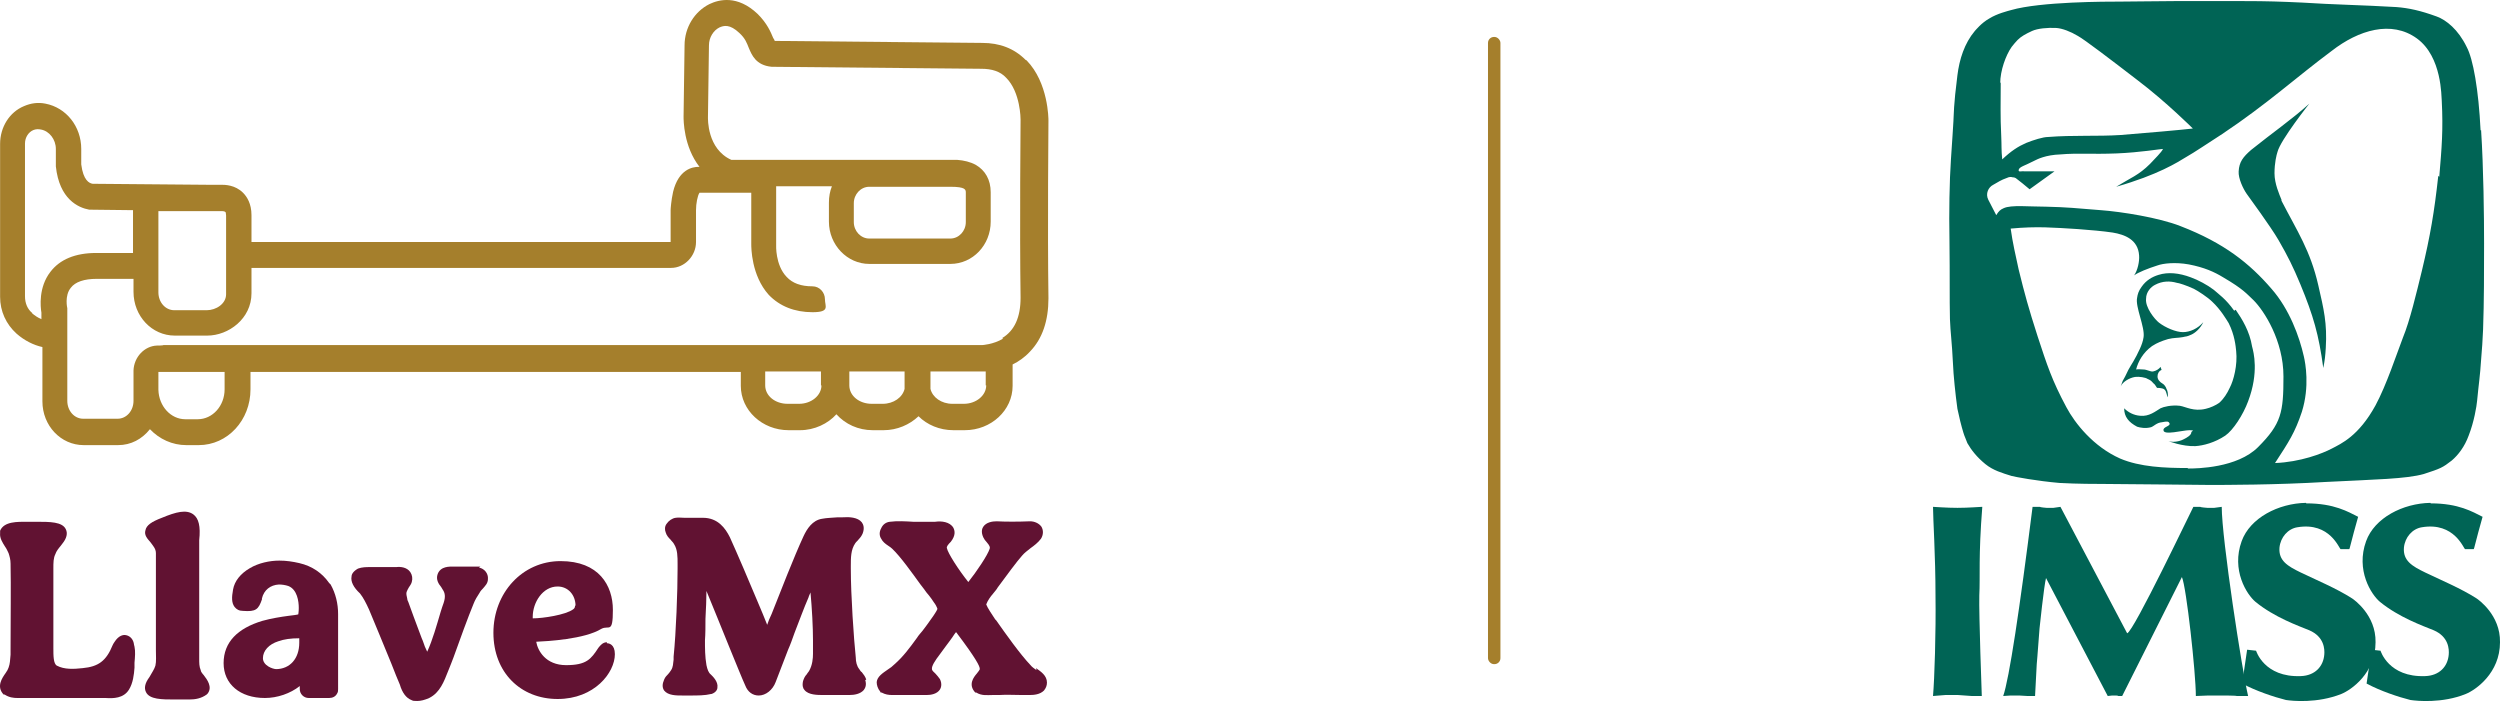 <?xml version="1.0" encoding="UTF-8"?>
<svg id="Capa_2" data-name="Capa 2" xmlns="http://www.w3.org/2000/svg" viewBox="0 0 502.22 140.83">
  <defs>
    <style>
      .cls-1 {
        fill: #a57f2c;
      }

      .cls-2 {
        fill: #006455;
        fill-rule: evenodd;
      }

      .cls-3 {
        fill: #611232;
      }
    </style>
  </defs>
  <g id="Capa_1-2" data-name="Capa 1">
    <g>
      <g>
        <path class="cls-1" d="M206.02,12.02c-2.3-2.3-5.2-3.4-8.7-3.4l-41.6-.4h-.1c0-.2-.2-.4-.3-.6-.5-1.2-1.2-2.9-3.1-4.8-4.1-3.9-7.8-2.9-9.7-2-3,1.5-5,4.7-5,8.3l-.2,14.3c0,.7,0,6,3.2,10.1h-.2c-1.2,0-4,.5-5.1,5-.4,1.8-.5,3.5-.5,3.7v6.4H50.52v-5.4c0-2.3-.9-3.7-1.7-4.5-1.6-1.6-3.7-1.6-4.3-1.6h-2.8l-23.1-.2c-.7-.1-1.9-.7-2.3-3.9v-3.1c0-4.5-3-8.3-7.2-9.1-1.5-.3-2.9-.1-4.3.5C1.92,22.52.02,25.52.02,28.92v30.7c0,2.9,1.2,5.5,3.3,7.4,1.6,1.4,3.4,2.3,5.2,2.7v10.9c0,4.9,3.7,8.8,8.3,8.8h6.9c2.6,0,4.8-1.2,6.4-3.2,1.9,2,4.5,3.2,7.3,3.2h2.5c5.8,0,10.4-5,10.4-11.2v-3.5h98.5v2.8c0,4.9,4.3,8.9,9.6,8.9h2.3c2.9,0,5.6-1.3,7.3-3.2,1.8,2,4.4,3.2,7.3,3.2h2.2c2.7,0,5.2-1.1,7-2.8,1.7,1.7,4.2,2.8,7,2.8h2.3c5.3,0,9.6-4,9.6-8.9v-4.3c1.2-.6,2.4-1.4,3.5-2.6,2.5-2.6,3.7-6.2,3.7-10.7-.2-13.9,0-35.5,0-35.7,0-.3,0-7.6-4.4-12.1h0l-.2-.1ZM44.62,42.42h.1s.4,0,.6.2c0,0,.1.3.1.7v10.7h0v5.1c0,1.9-2,3.2-3.9,3.2h-6.5c-1.8,0-3.2-1.6-3.2-3.6v-16.3h12.8ZM6.52,62.92c-1-.8-1.5-2-1.5-3.4v-30.7c0-1.2.7-2.3,1.7-2.7.5-.2,1-.2,1.5-.1,1.7.3,3,2,3,3.9v3.5c.7,6.6,4.5,8.3,6.7,8.7h.2l8.6.1v8.6h-7.4c-4.2,0-7.3,1.3-9.2,3.8-2.4,3.1-2,7-1.8,8.2v1.3c-.7-.3-1.3-.7-1.9-1.2h.1ZM45.12,74.72v3.5c0,3.3-2.4,6-5.4,6h-2.5c-2.9,0-5.3-2.6-5.4-5.9v-3.6h13.3,0ZM165.02,77.42c0,2-2,3.7-4.5,3.7h-2.3c-2.5,0-4.5-1.6-4.5-3.7v-2.8h11.2v2.8h.1ZM177.42,81.12h-2.3c-2.5,0-4.5-1.6-4.5-3.7v-2.8h11.1v3.5c-.4,1.7-2.2,3-4.4,3h.1ZM198.12,77.42c0,2-2,3.7-4.5,3.7h-2.3c-2.2,0-4-1.3-4.4-3v-3.5h11.1v2.8h.1ZM201.52,68.02c-2,1.2-4.2,1.3-4.2,1.3H32.82c0,.1-1.3.1-1.3.1h0c-2.5.1-4.6,2.3-4.7,5h0v6.1c0,2-1.4,3.6-3.2,3.6h-6.9c-1.8,0-3.2-1.6-3.2-3.6v-18.6s-.6-2.5.7-4.1c.9-1.2,2.7-1.8,5.2-1.8h7.4v2.6c0,4.9,3.7,8.8,8.3,8.8h6.5c4.3,0,8.9-3.4,8.9-8.5v-5.1h84.3c2.7,0,5-2.4,5-5.2v-6.4c0-1.3.3-2.9.7-3.5h10.4v10.3c0,.7,0,6.3,3.5,10.2,2.2,2.3,5.2,3.5,8.8,3.5s2.5-1.2,2.5-2.6-1.1-2.6-2.5-2.6c-2.3,0-4-.6-5.2-1.9-2.3-2.4-2.1-6.4-2.1-6.4v-11.8h11.2c-.4,1-.6,2.1-.6,3.3v3.8c0,4.7,3.7,8.5,8.1,8.5h16.3c4.5,0,8.1-3.8,8.1-8.5v-5.9c0-2.5-1.1-4.4-3-5.5-1.1-.6-2.4-.9-3.7-1h-45.4c-4.9-2.2-4.7-8.3-4.7-8.6l.2-14.4c0-1.6.9-3,2.1-3.6.9-.4,2.1-.7,4,1.1,1.2,1.1,1.5,2,1.9,3,.6,1.4,1.4,3.5,4.6,3.8l42.1.4h0c2.1,0,3.8.5,5,1.8,2.9,2.9,2.9,8.3,2.9,8.4,0,.2-.2,21.8,0,35.8,0,3.9-1.2,6.6-3.7,8.1h0l.2.1ZM194.02,38.72v5.9c0,1.8-1.4,3.3-3.1,3.3h-16.3c-1.7,0-3.1-1.5-3.1-3.3v-3.8c0-1.8,1.4-3.3,3.1-3.3h16.3c3.1,0,3.1.6,3.1,1.2h0Z"/>
        <path class="cls-3" d="M27.02,129.92c.2.9.1,2.1,0,3.2h0v1c-.1,1.4-.3,3.1-1.1,4.4-1.1,1.8-3.2,1.8-4.7,1.7H3.52c-.8,0-1.7-.1-2.6-.7h-.2c-1.5-1.6-.3-3.3.4-4.3.3-.4.5-.8.6-1.1.3-.8.3-1.5.4-2.6v-1.1c0-6.6.1-12.4,0-17.2,0-.8-.2-1.5-.4-2.1-.2-.4-.4-.9-.7-1.3-.5-.8-1.1-1.7-1-2.7v-.5c.8-1.9,3.5-1.8,5.5-1.8h1.8c2.7,0,5.2,0,5.9,1.5.4.8.2,1.8-.7,2.9l-.3.4c-.5.6-.9,1.1-1.1,1.7-.4.8-.4,1.7-.4,2.9v16c0,1.5,0,3.1.7,3.5,1.5.8,3.4.7,5.2.5h0c3.1-.3,4.7-1.4,6-4.6.1-.3.7-1.1.7-1.1.9-1.1,1.8-1,2.1-.9.8.2,1.4.9,1.5,1.9h0l.1.4Z"/>
        <path class="cls-3" d="M40.92,135.62c.7.9,1.8,2.4.8,3.7l-.2.2c-1.1.8-2.3,1-3.5,1s-.7,0-1.1,0h-1.8c-2.6,0-5.1,0-5.8-1.5-.4-.8-.2-1.8.7-3h0c.5-.9,1-1.6,1.2-2.3.2-.8.1-2,.1-3.2v-19.4c0-.9-.6-1.5-1.1-2.2-.6-.7-1.3-1.4-1-2.4.2-1,1.2-1.7,3.3-2.5,2.9-1.2,4.9-1.7,6.3-.7,1.1.8,1.5,2.4,1.2,5.2v23.8c0,.9,0,1.6.3,2.3h0c0,.3.4.8.7,1.1h0l-.1-.1Z"/>
        <path class="cls-3" d="M67.92,123.42v15c0,.3,0,.6-.2.9-.3.6-.9.9-1.6.9h-4.1c-1,0-1.8-.8-1.8-1.8v-.6c-1.9,1.5-4.5,2.4-7,2.4-5,0-8.3-2.8-8.3-7s2.8-7,7.8-8.5c1.8-.5,3.7-.8,5.2-1,.8-.1,1.7-.2,2-.3,0-.1.1-.5.1-1.3,0-1.3-.3-3.7-2.1-4.4-.6-.2-1.3-.3-1.9-.3-1.7.1-3,1.1-3.4,2.8v.2c-.7,2-1.2,2.5-3.8,2.3-.8,0-1.3-.3-1.7-.8-.6-.8-.6-1.9-.3-3.5.3-1.7,1.5-3.2,3.4-4.3,1.7-1,3.9-1.5,5.9-1.5,1.4,0,2.7.2,4,.5h0c2.6.6,4.6,2,6,4l.3.3h0c1,1.8,1.5,3.8,1.5,6h0ZM55.42,134.42c2.8,0,4.7-2.1,4.7-5.3s0-.7,0-.9c-1.7,0-3.1.2-4.2.6-1.9.6-3.1,1.9-3.1,3.4s2,2.2,2.7,2.2h-.1Z"/>
        <path class="cls-3" d="M96.22,114.02c1.1.2,1.9,1.2,1.8,2.3,0,.9-.6,1.4-1,1.9-.2.2-.5.5-.7.9-.4.6-.9,1.4-1.2,2.2-1,2.4-2.9,7.6-4,10.7l-.5,1.3c-.2.5-.4,1-.6,1.5-.8,2-1.6,4.3-3.8,5.4-.9.4-1.7.6-2.4.6s-.8,0-1.2-.2c-1-.4-1.8-1.4-2.3-3.1-.4-.9-1-2.4-1.7-4.2-1.5-3.6-3.3-8.1-4.5-10.9-.6-1.3-1.1-2.3-1.8-3.2-1.3-1.2-1.9-2.4-1.7-3.4,0-.5.4-1.1,1.3-1.6.8-.3,1.7-.3,2.4-.3h5.3c.8-.1,2.1,0,2.8,1,.4.6.5,1.3.3,2-.1.4-.4.8-.6,1.1-.2.3-.3.6-.4.8-.2.5,0,.9.1,1.5,0,.2.1.4.2.6.7,2,1.4,3.8,2.1,5.7l.6,1.6c.1.2.3.7.5,1.3.1.4.4.9.6,1.4,1.1-2.4,1.9-5.3,2.7-8,.2-.6.4-1.3.6-1.8.4-1.2.3-2-.2-2.7-.1-.2-.2-.3-.3-.5-.5-.6-1.1-1.5-.7-2.6.6-1.6,2.4-1.5,3.2-1.5h5.4l-.3.2Z"/>
        <path class="cls-3" d="M121.92,129.22c.4,0,1.6.2,1.6,2.2,0,3.7-4.1,9-11.5,9s-12.9-5.3-12.9-13.3,5.8-14.4,13.5-14.4,10.5,4.9,10.5,9.8-.8,3-2.3,3.8c-3.4,2.1-10.9,2.5-13.1,2.6.3,1.8,1.9,4.7,6,4.7s5-1.2,6.5-3.5h0c.4-.5.9-1.1,1.7-1.1h0v.2ZM115.62,121.72c0-2.2-1.5-3.9-3.6-3.9-3,0-5,3.2-5,6.1s0,.2,0,.3c2.1,0,6.6-.7,8.1-1.8.3-.2.4-.4.4-.8h0l.1.1Z"/>
        <path class="cls-3" d="M173.82,136.62c.3,1,0,1.6-.3,2-.7.8-1.9,1-2.9,1s-.6,0-.9,0h-4.3c-1.2,0-3,0-3.8-1-.3-.3-.5-.9-.3-1.8.2-.6.4-1,.7-1.3.1-.2.3-.4.5-.7.7-1.2.8-2.6.8-3.5v-2.7c0-2.6-.2-6.4-.5-9.6-.1.3-.3.6-.4,1-1,2.3-1.7,4.3-2.8,7.1h0c-.4,1.1-.8,2.3-1.3,3.4-.9,2.3-1.8,4.7-2.5,6.5-.6,1.6-2,2.7-3.4,2.7-1.2,0-2.2-.7-2.7-2-.6-1.3-1.8-4.3-3.2-7.7-1.6-3.9-3.3-8.2-4.6-11.3,0,1.6-.1,3.6-.2,5.6,0,1.5,0,3-.1,4.3,0,1.6,0,3.3.3,5,.2.9.4,1.5.9,1.9.3.3,1.5,1.4,1.3,2.6,0,.4-.3,1-1.2,1.3h-.1c-1.2.3-2.7.3-4.2.3h-1.5c-1.3,0-2.9,0-3.7-1-.4-.6-.4-1.3,0-2.2.2-.5.5-.8.8-1.1.2-.2.4-.5.6-.8.4-.6.4-1.3.5-2.1v-.6c.5-4.9.8-13.1.8-17.7v-.9c0-1.5,0-2.9-.7-4-.2-.4-.5-.6-.7-.9-.4-.4-.8-.8-1-1.5-.2-.5-.2-1.2.2-1.7.4-.6,1.1-1.1,1.8-1.2.6-.1,1.2,0,1.8,0h3.7c3,0,4.5,2.1,5.4,3.9,1.5,3.3,3.8,8.7,5.6,13,.8,1.8,1.4,3.4,1.9,4.6.2-.6.5-1.4.9-2.2,1.7-4.3,4.5-11.5,6.4-15.6.7-1.5,1.8-3.2,3.7-3.5,1-.2,2.1-.2,3.2-.3h1c1.3-.1,3,0,3.8,1,.3.4.6,1.1.2,2.2-.2.5-.5.9-.8,1.2-.2.3-.5.5-.7.8-.9,1.3-.9,2.9-.9,4.6v.5c0,5.4.6,14.1,1,17.9,0,.8.2,1.7.7,2.3.2.3.3.5.5.6.4.5.7.9.9,1.5h0l-.2.1Z"/>
        <path class="cls-3" d="M208.12,134.22c1,.7,2.2,1.5,2.2,2.9,0,.6-.2,1.1-.6,1.6-.8.8-2,.9-2.9.9h-1.5c-1.4,0-3.2-.1-4.6,0h-1.3c-1,0-2.2.2-3.3-.5h-.2c-1.5-1.6-.3-3.1.3-3.8.2-.3.7-.8.6-1,0-.5-.8-2.1-4.5-7-.1-.2-.2-.3-.3-.3-.1.1-.2.3-.3.4-.1.2-.3.4-.4.6-.4.6-.9,1.2-1.4,1.9-.4.5-.7,1-1.1,1.5-1,1.3-1.7,2.4-1.6,3,0,.3.4.6.7.9.3.3.6.7.9,1.1.5,1,.2,1.8,0,2.1-.6.9-1.8,1.1-2.7,1.1h-6.8c-.8,0-1.5-.1-2.2-.5h-.2l-.1-.2c-.5-.6-.7-1.3-.7-1.9.1-1.1,1.2-1.8,2.2-2.5.5-.3,1-.7,1.4-1.1,1.7-1.5,2.9-3.1,4.5-5.3.3-.5.7-.9,1.1-1.4.2-.3.6-.8.9-1.2.8-1.1,1.9-2.6,2.1-3.2q0-.1-.3-.7c-.1-.2-.2-.3-.4-.6-.3-.5-.7-1-1-1.4l-.5-.6c-.3-.4-.7-1-1.2-1.6-1.6-2.2-4-5.6-5.7-7.2-.2-.2-.5-.4-.8-.6-.6-.4-1.1-.8-1.4-1.4-.4-.6-.4-1.4,0-2.1.3-.7.9-1.2,1.7-1.3,1.5-.2,3.2-.1,4.8,0h4.3c1.3-.2,3,0,3.7,1.2.3.6.5,1.5-.5,2.8-.6.6-.9,1-.8,1.3.2,1,2.3,4.3,4.3,6.8,1.6-2,3.9-5.4,4.3-6.7.1-.3,0-.6-.6-1.3-.3-.3-.5-.6-.7-1-.5-1.1-.2-1.8,0-2.1.6-.9,1.8-1.1,2.7-1.1,1.9.1,4.2.1,6.7,0,.9,0,1.8.4,2.3,1.1.4.7.4,1.6-.1,2.4-.6.8-1.4,1.4-2.1,1.9-.6.5-1.2.9-1.7,1.5-1,1.1-3.2,4.1-4.9,6.4-.2.4-.6.8-.9,1.2-.6.7-1.1,1.4-1.4,2.2.2.6,1.2,2.1,1.8,3l.2.2c1.9,2.7,4.8,6.8,6.9,9h0c.3.4.8.7,1.2,1h0l-.1-.4Z"/>
      </g>
      <rect class="cls-1" x="298.92" y="7.42" width="2.5" height="126" rx="1.2" ry="1.2"/>
      <g>
        <path class="cls-2" d="M398.22,101.82c-.8,10.1-.4,13.9-.6,17.8-.1,3.8.5,20.2.5,20.2h-2l-2.8-.2h-2.5l-2.5.2c.3-3.4.6-12.8.5-20.2,0-8-.5-15.5-.5-17.8.3,0,2.7.2,4.9.2s4.6-.2,4.9-.2h.1Z"/>
        <path class="cls-2" d="M440.52,101.82h1.5c0,.1,1.4.2,1.4.2h1.4l1.5-.2c0,6.4,4.1,33,5.3,38h-2.3c0-.1-3-.1-3-.1h-2.7l-2.5.1c0-4.6-1.9-21.9-2.8-23.9l-12,23.9h-.8c0-.1-.6-.1-.6-.1h-.6l-.9.1-12.4-23.7c-.4,1.5-1.3,10.1-1.3,10.1-.9,12.2-.3,2.5-.9,13.6h-1.5l-1.7-.1h-1.7l-1.5.1c1.2-3.4,3.3-17.4,5.9-38h1.5c0,.1,1.3.2,1.3.2h1.4l1.4-.2,13.4,25.4c1.3-.3,13-24.9,13.3-25.4h-.1Z"/>
        <path class="cls-2" d="M463.32,101.12c5.6,0,8.4,1.7,10.4,2.7-1.4,4.9-1.7,6.6-1.8,6.5h-1.7c-.3,0-2.1-5.5-8.7-4.4-1.9.3-3.4,2-3.6,4.1-.2,2.6,1.6,3.7,4.3,5,2.9,1.4,7.2,3.2,10.3,5.2.3.2,4.8,3.3,4.7,8.8,0,6.2-4.9,9.6-6.9,10.4-4.8,1.9-9.8,1.4-11.1,1.2-2.4-.6-6-1.8-8.8-3.3,0,0,.6-4.1,1-6.8l1.8.2s1.6,5.4,9,5.1c2.8-.1,4.5-1.9,4.7-4.3.1-1.1,0-3.6-3-4.9-2.2-.9-7-2.6-10.8-5.7-1.8-1.5-4.9-6.4-2.8-12.2,1.7-4.7,7.4-7.6,12.9-7.7l.1.1Z"/>
        <path class="cls-2" d="M488.32,101.12c5.6,0,8.4,1.7,10.4,2.7-1.4,4.9-1.7,6.6-1.8,6.5h-1.7c-.3,0-2.1-5.5-8.7-4.4-1.9.3-3.4,2-3.6,4.1-.2,2.6,1.6,3.7,4.3,5,2.9,1.4,7.2,3.2,10.3,5.2.3.2,4.8,3.3,4.7,8.8,0,6.2-4.9,9.6-6.9,10.4-4.7,1.9-9.8,1.4-11.1,1.2-2.4-.6-6-1.8-8.8-3.3,0,0,.6-4.1,1-6.8l1.8.2s1.6,5.4,9,5.1c2.8-.1,4.5-1.9,4.7-4.3.1-1.1,0-3.6-3-4.9-2.2-.9-7-2.6-10.8-5.7-1.8-1.5-4.9-6.4-2.8-12.2,1.7-4.7,7.4-7.6,12.9-7.7l.1.1Z"/>
        <path class="cls-2" d="M458.32,40.12c-.4-1-1.4-3.2-1.4-5.3s.4-3.7.6-4.3c.6-2.4,6.4-9.7,6.4-9.7-3.3,3-7.6,6-11.7,9.3-1.6,1.4-2.4,2.4-2.5,4.3-.1,1.4.9,3.5,1.6,4.5.5.7,4.9,6.7,6.4,9.3,1.9,3.3,2.9,5.3,4.4,8.9,2.6,6.3,3.7,10.1,4.6,16.8.3-1.5.4-2.4.5-4,.3-5-.4-7.8-1.5-12.6-1.6-7-4.2-10.8-7.4-17v-.2ZM448.82,62.42c-1.7-2.4-3.1-3.3-4.1-4.2-1.3-1-3.2-2-4.6-2.5-2.4-.9-4.6-1.1-6.5-.5-1.3.4-2.5,1.1-3.4,2.4-.6.8-.8,1.5-.9,2.2-.4,1.8,1.6,5.9,1.3,7.9-.2,1.6-1.3,3.4-1.4,3.7-1.1,2.1-1.3,2-2.3,4.2-.6,1.1-.4.6-.9,2,.4-.9,1.7-1.7,2.9-1.9.8-.1,2.1.1,2.5.4.4.2.6.2,1.2.9.3.2.4.5.7.9.6,0,1.1.1,1.3.2.2.1.4.3.5.6.1.2.2.7.3,1.1.2-.6,0-1.4-.2-1.7-.1-.4-.5-.9-.7-1-.7-.4-1.1-.9-1.1-1.5s.3-1.1.8-1.3c0,0,0-.2-.1-.3,0-.1-.1-.4-.1-.3-.3.4-.9.8-1.5.9-.5.1-1.2-.4-2-.4-.5,0-.9-.1-1.4,0,.4-1.6,1.4-3.4,3.2-4.7,1.1-.7,1.9-1,3.2-1.4,1.2-.3,1.9-.2,3-.4.7-.2.6,0,1.7-.5.7-.3,1.8-1.2,2.4-2.5-1.1,1.3-2.7,2-4.1,2s-3.5-.9-4.8-1.9c-.9-.7-2.8-3.1-2.6-4.8,0-1.4,1-2.4,1.8-2.8,1.5-.8,3-.8,4.4-.4.3,0,1.9.5,3.4,1.2.8.4,2.8,1.7,3.7,2.6,1.7,1.6,2.8,3.5,3.3,4.3,1.2,2.4,1.4,4.6,1.5,5.6.3,2.8-.5,5.9-1.3,7.4-.5,1.1-1.2,2.2-2.1,3-.7.5-1.8,1-2.7,1.2-2.4.6-4-.4-5.2-.6-1.7-.2-3.3.2-3.9.5-1,.6-2.3,1.7-4.1,1.5-1.3-.1-2.4-.7-3.2-1.5,0,1.7.9,2.8,2.6,3.7.6.2,1.7.4,2.8.1.6-.2,1.1-.9,2.2-1,1-.2,1.3-.2,1.5.2.3.6-1.3.7-1.2,1.4,0,1.1,3.9,0,5.2,0s.4.2.4.4c0,.6-.9,1.1-1.5,1.4-.3.2-1.8.8-3.1.4,0,0,2.8,1.1,5.4,1,1.6-.1,3.9-.7,6-2.1,1.6-1.1,3.6-4.2,4.6-6.9,2.2-5.8,1.1-9.9.8-11-.5-3.1-2-5.5-3.3-7.4l-.3.2ZM489.82,35.32c-.8,7.3-1.6,12-3.3,19.1-1.1,4.5-2.4,10-3.8,13.4-1.3,3.4-3.3,9.5-5.5,13.6-3.4,6.2-6.9,7.7-8.8,8.7-1.9,1-6.3,2.7-11.4,2.9,2.8-4.3,4-6.1,5.4-10.3,1.6-5.1.7-9.8.4-11.1-.9-4-2.9-9.5-6.5-13.6-4.4-5.1-9.5-9.2-18.3-12.6-4.3-1.7-11.9-2.9-16-3.2-4.9-.4-6.8-.6-11-.7-3.4,0-7-.4-8.5.3-.7.3-1,.6-1.5,1.4l-1.6-3.1c-.6-1.2,0-2.5,1-3,1.1-.6,1.4-.9,2.8-1.4.4-.2.8-.2,1.1-.1.3,0,.6.1.8.3.3.2,1.9,1.5,2.6,2.1l5-3.6h-5.9c-.7-.1-1.3.2-1.3-.2,0-.7,1.2-.9,3.3-2,.4-.2,2.1-1.1,5.1-1.2,3.4-.3,6.3,0,11.3-.2,4.8-.2,8.8-.9,9.3-.9-.3.7-1.7,2-2.6,3-2.3,2.3-3.9,2.8-6.8,4.6,8.4-2.4,12.3-4.9,14.1-6,1.6-.9,4.4-2.8,7.2-4.6,9-6,15-11.5,22-16.7,5.4-4.2,12-6.2,17.1-2.5s4.9,11.8,5,12.5c.3,5.9,0,9.4-.5,15.3l-.2-.2ZM439.42,94.02c-4.5,0-9.5-.2-13.5-1.9-5.4-2.4-9.1-7.1-10.8-10.3-2.9-5.4-3.9-8.5-5.8-14.3-1.8-5.6-2.6-8.5-3.8-13.4-.6-2.8-1.2-5.3-1.6-8.2,5.4-.5,8.5-.2,13.5.1,2.6.2,5,.4,7,.7,2.4.4,5.1,1.4,5.3,4.6.1,1.2-.3,3-1,4,.8-.6,2.8-1.4,4.7-2,1.1-.4,3.5-.7,6.3-.2,3.1.6,5.1,1.5,6.9,2.6,4.1,2.4,4.7,3.3,6.1,4.6,2.1,2.1,6,8.1,6,15.3s-.4,9.5-5.1,14.2c-4.2,4.2-12.3,4.3-14,4.3l-.2-.1ZM401.82,16.72c0-2.5,1.1-5.6,2.3-7.3.4-.5.8-1,1.2-1.4.7-.7,1.6-1.2,2.9-1.8,1.1-.5,3.1-.7,4.9-.6,1.2.1,2.8.7,4.3,1.6,1.3.7,6.8,4.9,12,8.9,5.8,4.4,11.1,9.7,11.1,9.7-2.6.3-9.5.9-14.5,1.3-4.6.3-9.6,0-14.6.4-1,0-2.9.6-4.4,1.2-1.6.7-3,1.6-4.8,3.3-.2-2-.1-2.7-.2-4.8-.2-4-.1-6.4-.1-10.7l-.1.2ZM498.32,26.22c-.4-8.2-1.5-14.4-2.8-16.8-1.7-3.5-4.1-5.4-6-6.1-3.3-1.2-5.6-1.7-8.1-1.9-6.7-.4-12.9-.5-18.9-.9-4.3-.2-7.1-.3-11.7-.3h-14.1c-3.3,0-7.8.1-10.7.1s-16.1,0-22,1.7c-.7.2-2.8.7-4.4,1.7-1.6.9-2.7,2.3-2.9,2.5-2.1,2.5-3.1,5.7-3.5,8.9-.8,6.3-.7,7.7-.8,9.2,0,.4-.3,4.6-.5,7.7-.3,4.3-.4,10.9-.3,15.9.1,8.3,0,11.7.1,16.2.1,2.7.4,4.6.6,8.8.1,2.5.5,6.3.9,9.2.3,1.5.8,3.5,1.2,4.8.2.7.6,1.5.8,2.1.8,1.4,1.9,2.8,3.6,4.2,1.6,1.3,3.4,1.8,5.3,2.4.8.2,5,1,9.6,1.4,3.6.2,7.6.2,8.8.2,7.9.1,15.1.1,21.3.2,2.8,0,13.5,0,23.4-.6,9.9-.5,16.2-.6,19.7-1.6,3.4-1.1,3.8-1.3,5.6-2.7,1.3-1.1,2.6-2.8,3.4-5,1.1-2.8,1.6-5.9,1.7-7,.3-3.2.6-5,.8-8.2.2-2.1.3-4.1.4-6.1.2-5.6.2-12,.2-17.3s-.1-15.1-.6-22.8l-.1.1Z"/>
      </g>
    </g>
  </g>
</svg>